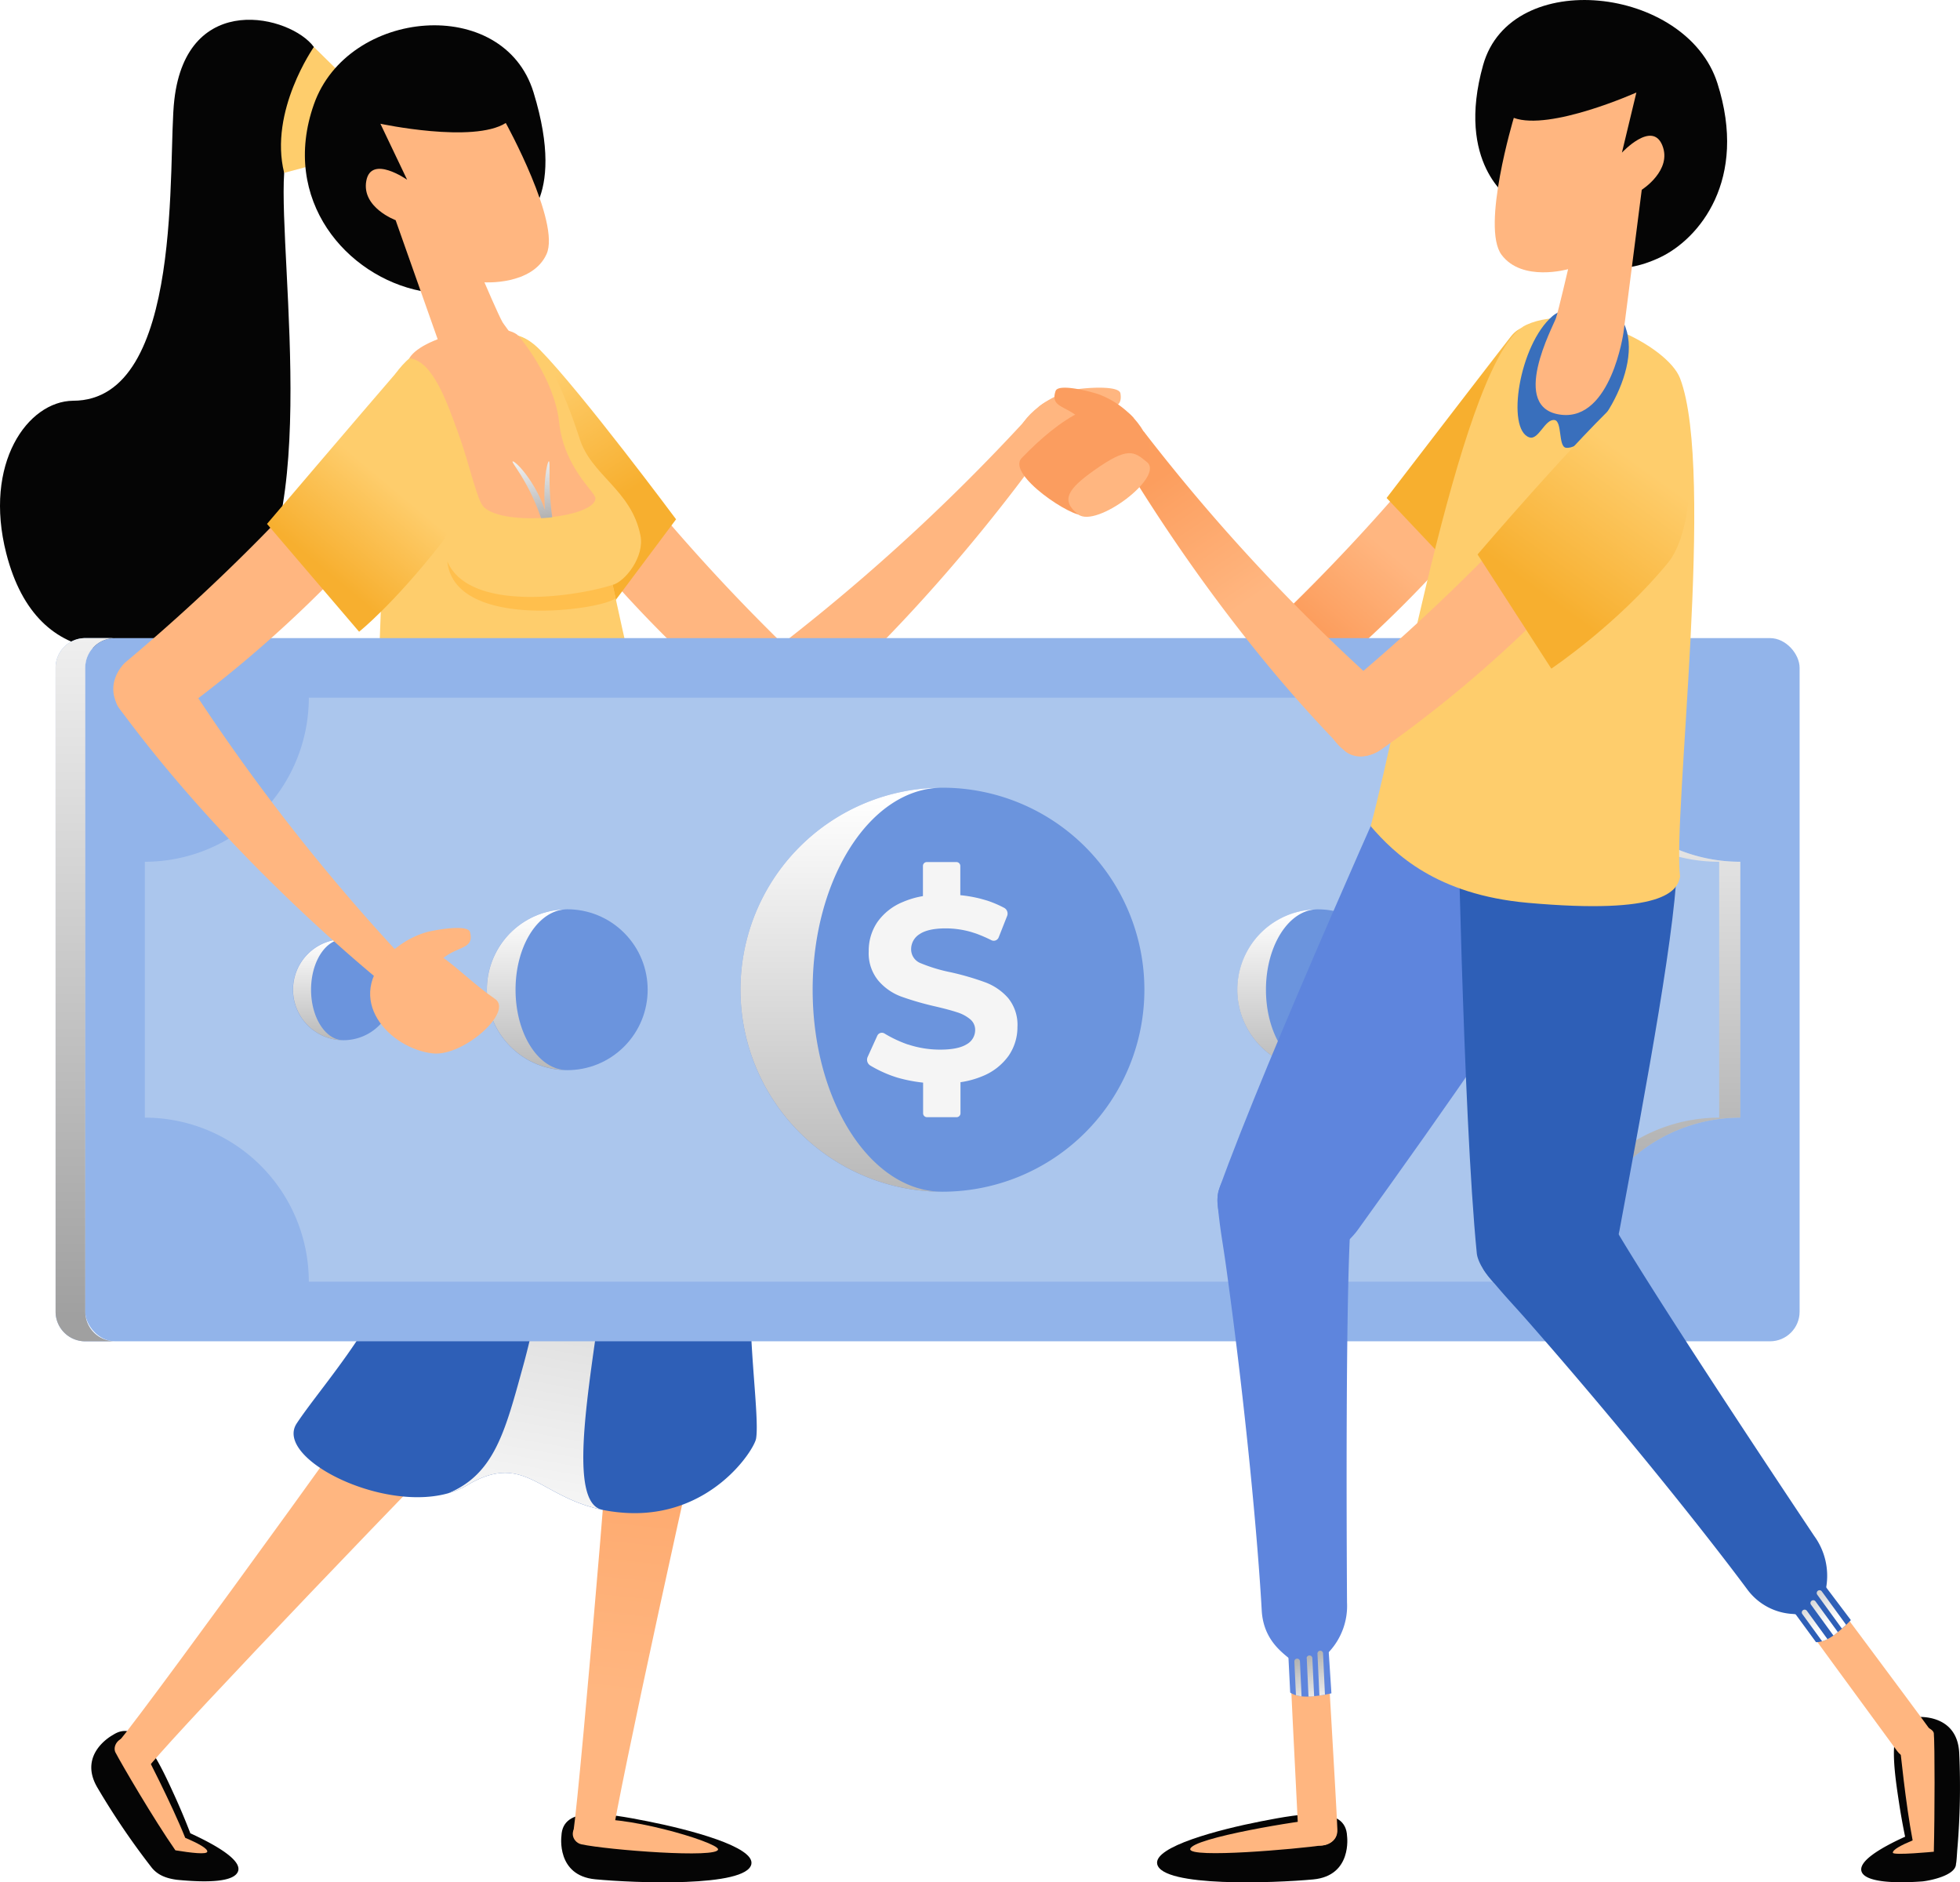 <svg xmlns="http://www.w3.org/2000/svg" xmlns:xlink="http://www.w3.org/1999/xlink" viewBox="0 0 463.51 445.05"><defs><style>.cls-1{mask:url(#mask);}.cls-10,.cls-12,.cls-14,.cls-16,.cls-18,.cls-2,.cls-20,.cls-4,.cls-6,.cls-8{mix-blend-mode:multiply;}.cls-2{fill:url(#linear-gradient);}.cls-3{mask:url(#mask-2);}.cls-4{fill:url(#linear-gradient-2);}.cls-5{mask:url(#mask-3);}.cls-6{fill:url(#linear-gradient-3);}.cls-7{mask:url(#mask-4);}.cls-8{fill:url(#linear-gradient-4);}.cls-9{mask:url(#mask-5);}.cls-10{fill:url(#linear-gradient-5);}.cls-11{mask:url(#mask-6);}.cls-12{fill:url(#linear-gradient-6);}.cls-13{mask:url(#mask-7);}.cls-14{fill:url(#linear-gradient-7);}.cls-15{mask:url(#mask-8);}.cls-16{fill:url(#linear-gradient-8);}.cls-17{mask:url(#mask-9);}.cls-18{fill:url(#linear-gradient-9);}.cls-19{mask:url(#mask-10);}.cls-20{fill:url(#linear-gradient-10);}.cls-21{isolation:isolate;}.cls-22{fill:#050505;}.cls-23{fill:#fecd6c;}.cls-24{fill:#ffb680;}.cls-25{fill:url(#linear-gradient-11);}.cls-26{fill:url(#linear-gradient-12);}.cls-27{fill:url(#linear-gradient-13);}.cls-28{fill:url(#linear-gradient-14);}.cls-29,.cls-31,.cls-36,.cls-37,.cls-44,.cls-49,.cls-54,.cls-59,.cls-64,.cls-65,.cls-66{mix-blend-mode:color-burn;}.cls-29{fill:url(#linear-gradient-15);}.cls-30{fill:#2e5fb7;}.cls-31{fill:url(#linear-gradient-16);}.cls-32{fill:#5e85dd;}.cls-33{fill:#fb9d5f;}.cls-34{fill:#92b4ea;}.cls-35{fill:#abc6ed;}.cls-36{fill:url(#linear-gradient-17);}.cls-37{fill:url(#linear-gradient-18);}.cls-38{fill:#6b94dd;}.cls-39{fill:#f5f5f5;}.cls-40{mask:url(#mask-11);}.cls-41{fill:url(#linear-gradient-19);}.cls-42{mask:url(#mask-12);}.cls-43{fill:url(#linear-gradient-20);}.cls-44{fill:url(#linear-gradient-21);}.cls-45{mask:url(#mask-13);}.cls-46{fill:url(#linear-gradient-22);}.cls-47{mask:url(#mask-14);}.cls-48{fill:url(#linear-gradient-23);}.cls-49{fill:url(#linear-gradient-24);}.cls-50{mask:url(#mask-15);}.cls-51{fill:url(#linear-gradient-25);}.cls-52{mask:url(#mask-16);}.cls-53{fill:url(#linear-gradient-26);}.cls-54{fill:url(#linear-gradient-27);}.cls-55{mask:url(#mask-17);}.cls-56{fill:url(#linear-gradient-28);}.cls-57{mask:url(#mask-18);}.cls-58{fill:url(#linear-gradient-29);}.cls-59{fill:url(#linear-gradient-30);}.cls-60{mask:url(#mask-19);}.cls-61{fill:url(#linear-gradient-31);}.cls-62{mask:url(#mask-20);}.cls-63{fill:url(#linear-gradient-32);}.cls-64{fill:url(#linear-gradient-33);}.cls-65{fill:url(#linear-gradient-34);}.cls-66{fill:url(#linear-gradient-35);}.cls-67{fill:url(#linear-gradient-36);}.cls-68{fill:#396fbc;}.cls-69{fill:url(#linear-gradient-37);}.cls-70{fill:url(#linear-gradient-38);}.cls-71{fill:#ffbf4d;}.cls-72{filter:url(#luminosity-noclip-20);}.cls-73{filter:url(#luminosity-noclip-19);}.cls-74{filter:url(#luminosity-noclip-18);}.cls-75{filter:url(#luminosity-noclip-17);}.cls-76{filter:url(#luminosity-noclip-16);}.cls-77{filter:url(#luminosity-noclip-15);}.cls-78{filter:url(#luminosity-noclip-14);}.cls-79{filter:url(#luminosity-noclip-13);}.cls-80{filter:url(#luminosity-noclip-12);}.cls-81{filter:url(#luminosity-noclip-11);}.cls-82{filter:url(#luminosity-noclip-10);}.cls-83{filter:url(#luminosity-noclip-9);}.cls-84{filter:url(#luminosity-noclip-8);}.cls-85{filter:url(#luminosity-noclip-7);}.cls-86{filter:url(#luminosity-noclip-6);}.cls-87{filter:url(#luminosity-noclip-5);}.cls-88{filter:url(#luminosity-noclip-4);}.cls-89{filter:url(#luminosity-noclip-3);}.cls-90{filter:url(#luminosity-noclip-2);}.cls-91{filter:url(#luminosity-noclip);}</style><filter id="luminosity-noclip" x="283.17" y="-9075" width="7.23" height="32766" filterUnits="userSpaceOnUse" color-interpolation-filters="sRGB"><feFlood flood-color="#fff" result="bg"/><feBlend in="SourceGraphic" in2="bg"/></filter><mask id="mask" x="283.17" y="-9075" width="7.23" height="32766" maskUnits="userSpaceOnUse"><g class="cls-91"/></mask><linearGradient id="linear-gradient" x1="174.39" y1="163.69" x2="289.68" y2="229.51" gradientUnits="userSpaceOnUse"><stop offset="0" stop-color="#fff"/><stop offset="1"/></linearGradient><filter id="luminosity-noclip-2" x="163" y="-9075" width="10.31" height="32766" filterUnits="userSpaceOnUse" color-interpolation-filters="sRGB"><feFlood flood-color="#fff" result="bg"/><feBlend in="SourceGraphic" in2="bg"/></filter><mask id="mask-2" x="163" y="-9075" width="10.31" height="32766" maskUnits="userSpaceOnUse"><g class="cls-90"/></mask><linearGradient id="linear-gradient-2" x1="131.52" y1="210.28" x2="177.44" y2="236.49" xlink:href="#linear-gradient"/><filter id="luminosity-noclip-3" x="398.67" y="-9075" width="1.81" height="32766" filterUnits="userSpaceOnUse" color-interpolation-filters="sRGB"><feFlood flood-color="#fff" result="bg"/><feBlend in="SourceGraphic" in2="bg"/></filter><mask id="mask-3" x="398.67" y="-9075" width="1.81" height="32766" maskUnits="userSpaceOnUse"><g class="cls-89"/></mask><linearGradient id="linear-gradient-3" x1="371.47" y1="224.77" x2="400.3" y2="241.22" xlink:href="#linear-gradient"/><filter id="luminosity-noclip-4" x="392.1" y="-9075" width="6.47" height="32766" filterUnits="userSpaceOnUse" color-interpolation-filters="sRGB"><feFlood flood-color="#fff" result="bg"/><feBlend in="SourceGraphic" in2="bg"/></filter><mask id="mask-4" x="392.1" y="-9075" width="6.47" height="32766" maskUnits="userSpaceOnUse"><g class="cls-88"/></mask><linearGradient id="linear-gradient-4" x1="372.33" y1="223.25" x2="401.16" y2="239.71" xlink:href="#linear-gradient"/><filter id="luminosity-noclip-5" x="115.39" y="-9075" width="1.81" height="32766" filterUnits="userSpaceOnUse" color-interpolation-filters="sRGB"><feFlood flood-color="#fff" result="bg"/><feBlend in="SourceGraphic" in2="bg"/></filter><mask id="mask-5" x="115.39" y="-9075" width="1.81" height="32766" maskUnits="userSpaceOnUse"><g class="cls-87"/></mask><linearGradient id="linear-gradient-5" x1="88.18" y1="224.77" x2="117.01" y2="241.22" xlink:href="#linear-gradient"/><filter id="luminosity-noclip-6" x="108.81" y="-9075" width="6.47" height="32766" filterUnits="userSpaceOnUse" color-interpolation-filters="sRGB"><feFlood flood-color="#fff" result="bg"/><feBlend in="SourceGraphic" in2="bg"/></filter><mask id="mask-6" x="108.81" y="-9075" width="6.47" height="32766" maskUnits="userSpaceOnUse"><g class="cls-86"/></mask><linearGradient id="linear-gradient-6" x1="89.05" y1="223.25" x2="117.88" y2="239.71" xlink:href="#linear-gradient"/><filter id="luminosity-noclip-7" x="256.9" y="-9075" width="25.88" height="32766" filterUnits="userSpaceOnUse" color-interpolation-filters="sRGB"><feFlood flood-color="#fff" result="bg"/><feBlend in="SourceGraphic" in2="bg"/></filter><mask id="mask-7" x="256.9" y="-9075" width="25.88" height="32766" maskUnits="userSpaceOnUse"><g class="cls-85"/></mask><linearGradient id="linear-gradient-7" x1="177.85" y1="157.62" x2="293.15" y2="223.44" xlink:href="#linear-gradient"/><filter id="luminosity-noclip-8" x="350.92" y="-9075" width="2.88" height="32766" filterUnits="userSpaceOnUse" color-interpolation-filters="sRGB"><feFlood flood-color="#fff" result="bg"/><feBlend in="SourceGraphic" in2="bg"/></filter><mask id="mask-8" x="350.92" y="-9075" width="2.88" height="32766" maskUnits="userSpaceOnUse"><g class="cls-84"/></mask><linearGradient id="linear-gradient-8" x1="307.6" y1="212.7" x2="353.51" y2="238.91" xlink:href="#linear-gradient"/><filter id="luminosity-noclip-9" x="340.46" y="-9075" width="10.31" height="32766" filterUnits="userSpaceOnUse" color-interpolation-filters="sRGB"><feFlood flood-color="#fff" result="bg"/><feBlend in="SourceGraphic" in2="bg"/></filter><mask id="mask-9" x="340.46" y="-9075" width="10.31" height="32766" maskUnits="userSpaceOnUse"><g class="cls-83"/></mask><linearGradient id="linear-gradient-9" x1="308.98" y1="210.28" x2="354.89" y2="236.49" xlink:href="#linear-gradient"/><filter id="luminosity-noclip-10" x="173.46" y="-9075" width="2.88" height="32766" filterUnits="userSpaceOnUse" color-interpolation-filters="sRGB"><feFlood flood-color="#fff" result="bg"/><feBlend in="SourceGraphic" in2="bg"/></filter><mask id="mask-10" x="173.46" y="-9075" width="2.88" height="32766" maskUnits="userSpaceOnUse"><g class="cls-82"/></mask><linearGradient id="linear-gradient-10" x1="130.14" y1="212.7" x2="176.06" y2="238.91" xlink:href="#linear-gradient"/><linearGradient id="linear-gradient-11" x1="-2599.03" y1="412.44" x2="-2588.93" y2="311.05" gradientTransform="translate(2775.42)" gradientUnits="userSpaceOnUse"><stop offset="0" stop-color="#ffb680"/><stop offset="1" stop-color="#fc9e5e"/></linearGradient><linearGradient id="linear-gradient-12" x1="354.38" y1="141.86" x2="338.7" y2="160.19" gradientTransform="matrix(1, 0, 0, 1, 0, 0)" xlink:href="#linear-gradient-11"/><linearGradient id="linear-gradient-13" x1="5653.33" y1="160.98" x2="5667.04" y2="186.79" gradientTransform="matrix(-1, 0, 0, 1, 6041.25, -83.61)" gradientUnits="userSpaceOnUse"><stop offset="0" stop-color="#fecd6c"/><stop offset="1" stop-color="#f7af2f"/></linearGradient><linearGradient id="linear-gradient-14" x1="120.99" y1="-103.05" x2="136.39" y2="-74.06" gradientTransform="translate(32.09 217.33) rotate(-3.89)" xlink:href="#linear-gradient-13"/><linearGradient id="linear-gradient-15" x1="150.4" y1="116.72" x2="153.94" y2="137.81" gradientUnits="userSpaceOnUse"><stop offset="0" stop-color="#fff"/><stop offset="1" stop-color="#a0a0a0"/></linearGradient><linearGradient id="linear-gradient-16" x1="146.4" y1="384.64" x2="179.53" y2="197.12" xlink:href="#linear-gradient-15"/><linearGradient id="linear-gradient-17" x1="415.05" y1="171.53" x2="415.05" y2="312.48" xlink:href="#linear-gradient-15"/><linearGradient id="linear-gradient-18" x1="45.62" y1="129.57" x2="45.62" y2="322.36" xlink:href="#linear-gradient-15"/><filter id="luminosity-noclip-11" x="283.17" y="223.22" width="7.23" height="9.28" filterUnits="userSpaceOnUse" color-interpolation-filters="sRGB"><feFlood flood-color="#fff" result="bg"/><feBlend in="SourceGraphic" in2="bg"/></filter><mask id="mask-11" x="257.73" y="212.09" width="7.23" height="9.28" maskUnits="userSpaceOnUse"><g class="cls-81"><g transform="translate(-25.44 -11.13)"><g class="cls-1"><path class="cls-2" d="M287.63,232.49a2.77,2.77,0,0,1-2.59-1.76c-.46-1.18-1-2.35-1.56-3.48a2.77,2.77,0,0,1,4.94-2.52c.66,1.29,1.26,2.63,1.79,4a2.77,2.77,0,0,1-1.57,3.6A2.82,2.82,0,0,1,287.63,232.49Z"/></g></g></g></mask><linearGradient id="linear-gradient-19" x1="174.39" y1="163.69" x2="289.68" y2="229.51" gradientUnits="userSpaceOnUse"><stop offset="0" stop-color="#fff"/><stop offset="1" stop-color="#fff"/></linearGradient><filter id="luminosity-noclip-12" x="256.9" y="201.69" width="25.88" height="18.35" filterUnits="userSpaceOnUse" color-interpolation-filters="sRGB"><feFlood flood-color="#fff" result="bg"/><feBlend in="SourceGraphic" in2="bg"/></filter><mask id="mask-12" x="231.46" y="190.56" width="25.88" height="18.35" maskUnits="userSpaceOnUse"><g class="cls-80"><g transform="translate(-25.44 -11.13)"><g class="cls-13"><path class="cls-14" d="M280,220a2.76,2.76,0,0,1-2.09-.94c-.55-.63-1.14-1.25-1.73-1.84a39.31,39.31,0,0,0-17.26-10.11,2.78,2.78,0,1,1,1.49-5.35,44.89,44.89,0,0,1,19.7,11.53c.67.68,1.33,1.38,2,2.1A2.77,2.77,0,0,1,280,220Z"/></g></g></g></mask><linearGradient id="linear-gradient-20" x1="177.85" y1="157.62" x2="293.15" y2="223.44" xlink:href="#linear-gradient-19"/><linearGradient id="linear-gradient-21" x1="224.43" y1="199.51" x2="224.43" y2="325.43" xlink:href="#linear-gradient-15"/><filter id="luminosity-noclip-13" x="350.92" y="236.4" width="2.88" height="3.69" filterUnits="userSpaceOnUse" color-interpolation-filters="sRGB"><feFlood flood-color="#fff" result="bg"/><feBlend in="SourceGraphic" in2="bg"/></filter><mask id="mask-13" x="325.48" y="225.28" width="2.88" height="3.69" maskUnits="userSpaceOnUse"><g class="cls-79"><g transform="translate(-25.44 -11.13)"><g class="cls-15"><path class="cls-16" d="M352.7,240.1a1.1,1.1,0,0,1-1-.7c-.19-.47-.4-.94-.63-1.39a1.11,1.11,0,0,1,.49-1.49A1.1,1.1,0,0,1,353,237a14.93,14.93,0,0,1,.71,1.58,1.09,1.09,0,0,1-.62,1.43A1.14,1.14,0,0,1,352.7,240.1Z"/></g></g></g></mask><linearGradient id="linear-gradient-22" x1="307.6" y1="212.7" x2="353.51" y2="238.91" xlink:href="#linear-gradient-19"/><filter id="luminosity-noclip-14" x="340.46" y="227.83" width="10.31" height="7.31" filterUnits="userSpaceOnUse" color-interpolation-filters="sRGB"><feFlood flood-color="#fff" result="bg"/><feBlend in="SourceGraphic" in2="bg"/></filter><mask id="mask-14" x="315.02" y="216.7" width="10.31" height="7.31" maskUnits="userSpaceOnUse"><g class="cls-78"><g transform="translate(-25.44 -11.13)"><g class="cls-17"><path class="cls-18" d="M349.66,235.14a1.1,1.1,0,0,1-.83-.38c-.22-.25-.45-.5-.69-.73a15.7,15.7,0,0,0-6.87-4,1.11,1.11,0,1,1,.59-2.13,18,18,0,0,1,7.85,4.59c.26.27.53.55.78.84a1.11,1.11,0,0,1-.1,1.56A1.13,1.13,0,0,1,349.66,235.14Z"/></g></g></g></mask><linearGradient id="linear-gradient-23" x1="308.98" y1="210.28" x2="354.89" y2="236.49" xlink:href="#linear-gradient-19"/><linearGradient id="linear-gradient-24" x1="327.53" y1="226.96" x2="327.53" y2="277.11" xlink:href="#linear-gradient-15"/><filter id="luminosity-noclip-15" x="173.46" y="236.4" width="2.88" height="3.69" filterUnits="userSpaceOnUse" color-interpolation-filters="sRGB"><feFlood flood-color="#fff" result="bg"/><feBlend in="SourceGraphic" in2="bg"/></filter><mask id="mask-15" x="148.02" y="225.28" width="2.88" height="3.69" maskUnits="userSpaceOnUse"><g class="cls-77"><g transform="translate(-25.44 -11.13)"><g class="cls-19"><path class="cls-20" d="M175.24,240.1a1.11,1.11,0,0,1-1-.7c-.19-.47-.4-.94-.62-1.39a1.1,1.1,0,0,1,.48-1.49,1.11,1.11,0,0,1,1.49.49,17.28,17.28,0,0,1,.71,1.58,1.1,1.1,0,0,1-.63,1.43A1.14,1.14,0,0,1,175.24,240.1Z"/></g></g></g></mask><linearGradient id="linear-gradient-25" x1="130.14" y1="212.7" x2="176.06" y2="238.91" xlink:href="#linear-gradient-19"/><filter id="luminosity-noclip-16" x="163" y="227.83" width="10.31" height="7.31" filterUnits="userSpaceOnUse" color-interpolation-filters="sRGB"><feFlood flood-color="#fff" result="bg"/><feBlend in="SourceGraphic" in2="bg"/></filter><mask id="mask-16" x="137.56" y="216.7" width="10.31" height="7.31" maskUnits="userSpaceOnUse"><g class="cls-76"><g transform="translate(-25.44 -11.13)"><g class="cls-3"><path class="cls-4" d="M172.2,235.14a1.11,1.11,0,0,1-.83-.38c-.22-.25-.45-.5-.69-.73a15.65,15.65,0,0,0-6.87-4,1.11,1.11,0,0,1,.59-2.13,18,18,0,0,1,7.85,4.59q.41.4.78.84a1.1,1.1,0,0,1-.1,1.56A1.13,1.13,0,0,1,172.2,235.14Z"/></g></g></g></mask><linearGradient id="linear-gradient-26" x1="131.52" y1="210.28" x2="177.44" y2="236.49" xlink:href="#linear-gradient-19"/><linearGradient id="linear-gradient-27" x1="150.07" y1="226.96" x2="150.07" y2="277.11" xlink:href="#linear-gradient-15"/><filter id="luminosity-noclip-17" x="398.67" y="239.65" width="1.81" height="2.32" filterUnits="userSpaceOnUse" color-interpolation-filters="sRGB"><feFlood flood-color="#fff" result="bg"/><feBlend in="SourceGraphic" in2="bg"/></filter><mask id="mask-17" x="373.23" y="228.52" width="1.81" height="2.32" maskUnits="userSpaceOnUse"><g class="cls-75"><g transform="translate(-25.44 -11.13)"><g class="cls-5"><path class="cls-6" d="M399.78,242a.69.69,0,0,1-.64-.44c-.12-.29-.25-.59-.39-.87A.69.69,0,1,1,400,240a9.73,9.73,0,0,1,.45,1,.7.7,0,0,1-.39.9A.6.6,0,0,1,399.78,242Z"/></g></g></g></mask><linearGradient id="linear-gradient-28" x1="371.47" y1="224.77" x2="400.3" y2="241.22" xlink:href="#linear-gradient-19"/><filter id="luminosity-noclip-18" x="392.1" y="234.27" width="6.47" height="4.59" filterUnits="userSpaceOnUse" color-interpolation-filters="sRGB"><feFlood flood-color="#fff" result="bg"/><feBlend in="SourceGraphic" in2="bg"/></filter><mask id="mask-18" x="366.66" y="223.14" width="6.47" height="4.59" maskUnits="userSpaceOnUse"><g class="cls-74"><g transform="translate(-25.44 -11.13)"><g class="cls-7"><path class="cls-8" d="M397.88,238.85a.66.66,0,0,1-.52-.23c-.14-.16-.29-.31-.44-.46a9.75,9.75,0,0,0-4.31-2.53.68.68,0,0,1-.48-.85.69.69,0,0,1,.85-.49,11.3,11.3,0,0,1,4.93,2.89c.16.17.33.34.49.52a.7.7,0,0,1-.06,1A.69.69,0,0,1,397.88,238.85Z"/></g></g></g></mask><linearGradient id="linear-gradient-29" x1="372.33" y1="223.25" x2="401.16" y2="239.71" xlink:href="#linear-gradient-19"/><linearGradient id="linear-gradient-30" x1="383.98" y1="233.72" x2="383.98" y2="265.21" xlink:href="#linear-gradient-15"/><filter id="luminosity-noclip-19" x="115.39" y="239.65" width="1.81" height="2.32" filterUnits="userSpaceOnUse" color-interpolation-filters="sRGB"><feFlood flood-color="#fff" result="bg"/><feBlend in="SourceGraphic" in2="bg"/></filter><mask id="mask-19" x="89.94" y="228.52" width="1.81" height="2.32" maskUnits="userSpaceOnUse"><g class="cls-73"><g transform="translate(-25.44 -11.13)"><g class="cls-9"><path class="cls-10" d="M116.5,242a.7.7,0,0,1-.65-.44c-.11-.29-.25-.59-.39-.87a.7.7,0,0,1,1.24-.63c.16.32.31.66.44,1a.69.69,0,0,1-.39.9A.56.56,0,0,1,116.5,242Z"/></g></g></g></mask><linearGradient id="linear-gradient-31" x1="88.18" y1="224.77" x2="117.01" y2="241.22" xlink:href="#linear-gradient-19"/><filter id="luminosity-noclip-20" x="108.81" y="234.27" width="6.47" height="4.59" filterUnits="userSpaceOnUse" color-interpolation-filters="sRGB"><feFlood flood-color="#fff" result="bg"/><feBlend in="SourceGraphic" in2="bg"/></filter><mask id="mask-20" x="83.37" y="223.14" width="6.47" height="4.59" maskUnits="userSpaceOnUse"><g class="cls-72"><g transform="translate(-25.44 -11.13)"><g class="cls-11"><path class="cls-12" d="M114.59,238.85a.68.68,0,0,1-.52-.23c-.14-.16-.28-.31-.43-.46a9.84,9.84,0,0,0-4.32-2.53.69.69,0,0,1-.48-.85.7.7,0,0,1,.86-.49,11.26,11.26,0,0,1,4.92,2.89c.17.17.34.34.49.52a.69.69,0,0,1-.06,1A.66.66,0,0,1,114.59,238.85Z"/></g></g></g></mask><linearGradient id="linear-gradient-32" x1="89.05" y1="223.25" x2="117.88" y2="239.71" xlink:href="#linear-gradient-19"/><linearGradient id="linear-gradient-33" x1="100.7" y1="233.72" x2="100.7" y2="265.21" xlink:href="#linear-gradient-15"/><linearGradient id="linear-gradient-34" x1="199.03" y1="194.17" x2="198.1" y2="179.82" gradientTransform="translate(89.1 292.61) rotate(-18.06)" gradientUnits="userSpaceOnUse"><stop offset="0" stop-color="#fff"/><stop offset="0.99" stop-color="#aeaeae"/></linearGradient><linearGradient id="linear-gradient-35" x1="7199.41" y1="-4090.72" x2="7198.47" y2="-4105.3" gradientTransform="matrix(-0.74, 0.67, 0.67, 0.74, 8541.71, -1413.6)" xlink:href="#linear-gradient-34"/><linearGradient id="linear-gradient-36" x1="324.58" y1="150.78" x2="304.26" y2="120.74" gradientTransform="matrix(1, 0, 0, 1, 0, 0)" xlink:href="#linear-gradient-11"/><linearGradient id="linear-gradient-37" x1="6352.84" y1="577.96" x2="6387.38" y2="595.01" gradientTransform="matrix(-0.88, 0.47, 0.47, 0.88, 5755.65, -3356.59)" xlink:href="#linear-gradient-13"/><linearGradient id="linear-gradient-38" x1="197.8" y1="480.67" x2="183.89" y2="502.04" gradientTransform="matrix(0.99, 0.12, -0.12, 0.99, -20.3, -373.67)" xlink:href="#linear-gradient-13"/></defs><g class="cls-21"><g id="Layer_1" data-name="Layer 1"><path class="cls-22" d="M99.67,22.24c-5.38-7.41-30-13.61-33,12.46C65,48.53,69.27,105.88,42.71,105.88,32,106,21.47,120.68,26.93,142c7.43,29,32.08,26.21,52.13,14.51C102.49,142.86,91.24,73.24,92.64,52,93.8,34.34,97,30.4,99.67,22.24Z" transform="translate(-25.44 -11.13)"/><path class="cls-23" d="M92.64,52,99,50.3l6.29-22.53-5.62-5.53S89,37.41,92.64,52Z" transform="translate(-25.44 -11.13)"/><path class="cls-22" d="M147.89,64.53s11.78-5.3,3.73-31.54c-7.1-23.16-43.93-19.91-51.94,2.79S107.49,76.51,125,79.94C136.25,63.61,147.89,64.53,147.89,64.53Z" transform="translate(-25.44 -11.13)"/><path class="cls-22" d="M158.21,445.2s-1.3,9.37,8,10.26,35.73,1.94,36.91-3.56c.88-4.11-14.57-8.19-24.55-10.16S158.48,438.05,158.21,445.2Z" transform="translate(-25.44 -11.13)"/><path class="cls-24" d="M195.25,448.37c-.09-1.77-23.66-8.65-31-6.74-4.87,1.27-3.65,5.06-1.32,5.56C169.08,448.52,195.37,450.57,195.25,448.37Z" transform="translate(-25.44 -11.13)"/><path class="cls-22" d="M52.15,421.33c6-3.95,10.45,5.27,14.65,14.53,1.18,2.6,2.48,5.64,3.65,8.72,6.64,3.05,12.2,6.48,11.28,9s-7.15,2.71-14.43,2c-2.66-.35-4.58-1.17-5.95-2.84a176.25,176.25,0,0,1-12.9-19C43.77,425.72,52.15,421.33,52.15,421.33Z" transform="translate(-25.44 -11.13)"/><path class="cls-24" d="M52.75,425.48c-.6-1.15.11-3.27,2.71-3.69,2.07-.33,3.59,2.34,3.59,2.34.59,1.2,6.89,13.28,10.19,21.52,3.15,1.34,5.29,2.53,5.22,3.27s-3.87.29-7.54-.31l0,0C61.74,441.18,54.13,428.12,52.75,425.48Z" transform="translate(-25.44 -11.13)"/><path class="cls-25" d="M182.62,284.18c-9.18,2.8-9.69,13.65-9.79,16.34-.88,24.59-10.11,132.36-11.8,143.8l9.11,1.73c1.81-12.22,18-86.69,29.16-134.53,1.43-6.12,2.1-8,3.32-14.47C203.9,290.27,196.51,280,182.62,284.18Z" transform="translate(-25.44 -11.13)"/><path class="cls-24" d="M156.07,296.72c-9.29-2.4-15.84,5.94-17.32,8.18C125.2,325.39,61.48,413.36,53,423.57L61,428.34c8.63-10.34,60.56-64.6,95-99.59,4.41-4.47,6-5.75,10.38-10.62C171.05,313,170.13,300.35,156.07,296.72Z" transform="translate(-25.44 -11.13)"/><path class="cls-26" d="M379.39,98.38a457.83,457.83,0,0,1-57.91,64.91s-5.41,5.5-.17,11.57c5.56,6.43,11.21,1.4,11.21,1.4l.42-.33c34.53-27.46,60-61.53,59.22-70.62S383.84,93.52,379.39,98.38Z" transform="translate(-25.44 -11.13)"/><path class="cls-27" d="M353.35,128.87l23,24.35a329,329,0,0,0,21.84-26.52c6.37-8.62-6.08-48-15.53-35.91C374.09,101.85,353.35,128.87,353.35,128.87Z" transform="translate(-25.44 -11.13)"/><path class="cls-24" d="M158.77,103.08A457.53,457.53,0,0,0,216,168.61s5.36,5.55,0,11.57c-5.63,6.37-11.22,1.28-11.22,1.28-.15-.11-.28-.22-.42-.34C170.14,153.29,145,119,145.92,109.86S154.37,98.16,158.77,103.08Z" transform="translate(-25.44 -11.13)"/><path class="cls-28" d="M185.32,133.91l-19.24,25.72s-17.12-14.49-28-29.84c-8.49-12-.26-51.33,15-36C162.91,103.78,185.32,133.91,185.32,133.91Z" transform="translate(-25.44 -11.13)"/><path class="cls-24" d="M203.22,168.81a469.15,469.15,0,0,0,65.86-59.57l6.49,3.56s-25.8,38.61-62.14,69.62c0,0-4.54,3.5-10.12-3-5.27-6.14-.48-10.31-.48-10.31Z" transform="translate(-25.44 -11.13)"/><path class="cls-24" d="M183.57,208.18c-3.15-12.72-11.46-45.34-11.46-45.34s-18.69,1.29-32,3-22.37,3.27-22.37,3.27-4.52,42.62-1.38,62c20.16-1.33,24.8,0,41.8-7.73C165.47,220.05,183.57,208.18,183.57,208.18Z" transform="translate(-25.44 -11.13)"/><path class="cls-23" d="M176.9,137.74c-2.16-10.88-11.77-14.22-14.45-23.1h0c-3.88-11.86-8.37-21.38-13.17-23.58-12.41-5.67-32.89,2.59-32.89,16.77,0,43.68-2.34,77.54-2.34,77.54s2.32,5.46,28.55,2c34.64-4.52,33.37-12.87,33.37-12.87s-2.21-9.22-5.64-25.08C173.33,148.58,177.89,142.74,176.9,137.74Z" transform="translate(-25.44 -11.13)"/><path class="cls-24" d="M145.05,40.21s13,23.59,9.64,31S140,77.88,140,77.88s3.32,7.76,4.28,9.43,14,16.66,3.85,24.28c-8.62,6.48-17.33-15-17.33-15L119,63.19s-8.08-3-6.94-9.28,9.66-.28,9.66-.28l-6.32-13.24S137.35,45.08,145.05,40.21Z" transform="translate(-25.44 -11.13)"/><path class="cls-24" d="M148.09,90.57s8.42,9.74,9.58,20.45,8.58,16.46,8.58,17.9c0,4.63-21.48,6.84-26.4,2.09-1.64-1.58-3.32-10-6-17.35s-6-17.16-11.61-17.84C125.52,90.31,144.26,86.56,148.09,90.57Z" transform="translate(-25.44 -11.13)"/><path class="cls-29" d="M155.4,124.71c0-2.77.06-4.49-.15-4.52s-.69,1.66-.92,4.49a42.85,42.85,0,0,0,0,7.08c-.1-.31-.21-.61-.33-.91a31.51,31.51,0,0,0-4.52-8c-1.47-1.87-2.66-2.77-2.81-2.61s.73,1.27,1.93,3.22a49.27,49.27,0,0,1,4,8c.29.74.55,1.47.8,2.19.89-.05,1.77-.12,2.63-.22A72.48,72.48,0,0,1,155.4,124.71Z" transform="translate(-25.44 -11.13)"/><path class="cls-30" d="M203.3,313c1.5-11.43,3.3-23,0-36.15,0,0-18.07-62.18-21-73.75,0,0-11.11,9.29-29.25,10.42-22.82,1.41-29.6-1-37.78-4.47.11,11.7,7.34,83.74,7.34,83.74a1.6,1.6,0,0,0,0,.53c0,23-19.6,43.18-27,54.35-5.92,8.93,25.17,23.64,40.27,14.64s17.56,5.36,37.6,6.52,30.29-14.86,30.76-17.56C205.16,345.92,201.8,324.44,203.3,313Z" transform="translate(-25.44 -11.13)"/><path class="cls-31" d="M165.36,290.15c-10.65,0-9.28,18.89-16.24,44.07-4.19,15.18-6.71,25.39-17.63,29.95a18.31,18.31,0,0,0,4.38-1.85c13.56-8.08,16.93,2.66,32,5.78C153.92,365.24,178.14,290.17,165.36,290.15Z" transform="translate(-25.44 -11.13)"/><path class="cls-32" d="M180.81,197.16s-11.68,6.29-30.24,8.18a96.61,96.61,0,0,1-35.09-3.41l-.2,9.69s10.92,6.53,37.32,5.22c23.38-1.16,30.09-12.25,30.09-12.25Z" transform="translate(-25.44 -11.13)"/><path class="cls-33" d="M155.64,194.74c.28,1.55,1,2.73,1.52,2.63s.8-1.44.52-3-1-2.73-1.52-2.63S155.36,193.18,155.64,194.74Z" transform="translate(-25.44 -11.13)"/><rect class="cls-34" x="20.15" y="150.87" width="405.43" height="166.26" rx="7"/><path class="cls-35" d="M436.93,275.38v-60.5a38.79,38.79,0,0,1-38.78-38.79H98.47a38.79,38.79,0,0,1-38.78,38.79v60.5a38.79,38.79,0,0,1,38.78,38.79H398.15A38.79,38.79,0,0,1,436.93,275.38Z" transform="translate(-25.44 -11.13)"/><path class="cls-36" d="M398.15,176.09h-5A38.79,38.79,0,0,0,432,214.88v60.5a38.79,38.79,0,0,0-38.78,38.79h5a38.79,38.79,0,0,1,38.78-38.79v-60.5A38.79,38.79,0,0,1,398.15,176.09Z" transform="translate(-25.44 -11.13)"/><path class="cls-34" d="M45.59,321.26V169a7,7,0,0,1,7-7h-7a7,7,0,0,0-7,7V321.26a7,7,0,0,0,7,7h7A7,7,0,0,1,45.59,321.26Z" transform="translate(-25.44 -11.13)"/><path class="cls-37" d="M45.59,321.26V169a7,7,0,0,1,7-7h-7a7,7,0,0,0-7,7V321.26a7,7,0,0,0,7,7h7A7,7,0,0,1,45.59,321.26Z" transform="translate(-25.44 -11.13)"/><path class="cls-38" d="M296.07,245.13a47.76,47.76,0,1,0-47.76,47.76A47.76,47.76,0,0,0,296.07,245.13Z" transform="translate(-25.44 -11.13)"/><path class="cls-38" d="M356.06,245.13a19,19,0,1,0-19,19A19,19,0,0,0,356.06,245.13Z" transform="translate(-25.44 -11.13)"/><circle class="cls-38" cx="159.58" cy="245.13" r="19.02" transform="translate(-152.03 173.51) rotate(-45)"/><path class="cls-38" d="M401.89,245.13A11.94,11.94,0,1,0,390,257.07,11.93,11.93,0,0,0,401.89,245.13Z" transform="translate(-25.44 -11.13)"/><path class="cls-38" d="M118.61,245.13a11.95,11.95,0,1,0-11.94,11.94A11.94,11.94,0,0,0,118.61,245.13Z" transform="translate(-25.44 -11.13)"/><path class="cls-39" d="M263.83,247.08a13.41,13.41,0,0,0-5.41-3.7,65,65,0,0,0-8.1-2.36,38.32,38.32,0,0,1-7.09-2.13,3.52,3.52,0,0,1-2.32-3.31,4.18,4.18,0,0,1,2-3.59c1.33-.9,3.41-1.36,6.21-1.36a22,22,0,0,1,6,.86l1.1.35a34.39,34.39,0,0,1,3.64,1.57,1.25,1.25,0,0,0,1.75-.65l2-5.06a1.55,1.55,0,0,0-.69-1.92,26.66,26.66,0,0,0-3.88-1.67l-.36-.11h0l-.73-.21c-.24-.06-.47-.14-.73-.2a32.25,32.25,0,0,0-4.68-.81v-6.91a.93.93,0,0,0-.92-.92h-7a.92.92,0,0,0-.92.92V223a20.57,20.57,0,0,0-4.67,1.36,13.68,13.68,0,0,0-6.15,4.85,12.06,12.06,0,0,0-2,6.84,10.15,10.15,0,0,0,2.26,6.92,13.08,13.08,0,0,0,5.41,3.78,70.46,70.46,0,0,0,8.1,2.34c2.14.5,3.84.95,5.1,1.37a9,9,0,0,1,3.09,1.63,3.23,3.23,0,0,1,1.21,2.57,3.84,3.84,0,0,1-2,3.37c-1.36.85-3.47,1.27-6.31,1.27a24.08,24.08,0,0,1-7.44-1.18l-.23-.06c-.29-.09-.56-.21-.85-.31a29.31,29.31,0,0,1-4.59-2.25,1.19,1.19,0,0,0-1.74.54l-2.27,5a1.62,1.62,0,0,0,.6,2,30.06,30.06,0,0,0,5.13,2.44l.35.12h0c.24.08.47.17.72.24l.32.1a36.08,36.08,0,0,0,6,1.16v7.25a.92.92,0,0,0,.92.92h7a.92.92,0,0,0,.92-.92V267a21.33,21.33,0,0,0,5.18-1.42,14,14,0,0,0,6.22-4.86,11.9,11.9,0,0,0,2.07-6.77A10,10,0,0,0,263.83,247.08Z" transform="translate(-25.44 -11.13)"/><g class="cls-40"><path class="cls-41" d="M287.63,232.49a2.77,2.77,0,0,1-2.59-1.76c-.46-1.18-1-2.35-1.56-3.48a2.77,2.77,0,0,1,4.94-2.52c.66,1.29,1.26,2.63,1.79,4a2.77,2.77,0,0,1-1.57,3.6A2.82,2.82,0,0,1,287.63,232.49Z" transform="translate(-25.44 -11.13)"/></g><g class="cls-42"><path class="cls-43" d="M280,220a2.76,2.76,0,0,1-2.09-.94c-.55-.63-1.14-1.25-1.73-1.84a39.31,39.31,0,0,0-17.26-10.11,2.78,2.78,0,1,1,1.49-5.35,44.89,44.89,0,0,1,19.7,11.53c.67.68,1.33,1.38,2,2.1A2.77,2.77,0,0,1,280,220Z" transform="translate(-25.44 -11.13)"/></g><path class="cls-44" d="M217.62,245.13c0-26.38,13.74-47.76,30.69-47.76a47.76,47.76,0,0,0,0,95.52C231.36,292.89,217.62,271.51,217.62,245.13Z" transform="translate(-25.44 -11.13)"/><g class="cls-45"><path class="cls-46" d="M352.7,240.1a1.1,1.1,0,0,1-1-.7c-.19-.47-.4-.94-.63-1.39a1.11,1.11,0,0,1,.49-1.49A1.1,1.1,0,0,1,353,237a14.93,14.93,0,0,1,.71,1.58,1.09,1.09,0,0,1-.62,1.43A1.14,1.14,0,0,1,352.7,240.1Z" transform="translate(-25.44 -11.13)"/></g><g class="cls-47"><path class="cls-48" d="M349.66,235.14a1.1,1.1,0,0,1-.83-.38c-.22-.25-.45-.5-.69-.73a15.7,15.7,0,0,0-6.87-4,1.11,1.11,0,1,1,.59-2.13,18,18,0,0,1,7.85,4.59c.26.27.53.55.78.84a1.11,1.11,0,0,1-.1,1.56A1.13,1.13,0,0,1,349.66,235.14Z" transform="translate(-25.44 -11.13)"/></g><path class="cls-49" d="M324.82,245.13c0-10.5,5.47-19,12.22-19a19,19,0,0,0,0,38C330.29,264.15,324.82,255.64,324.82,245.13Z" transform="translate(-25.44 -11.13)"/><g class="cls-50"><path class="cls-51" d="M175.24,240.1a1.11,1.11,0,0,1-1-.7c-.19-.47-.4-.94-.62-1.39a1.1,1.1,0,0,1,.48-1.49,1.11,1.11,0,0,1,1.49.49,17.28,17.28,0,0,1,.71,1.58,1.1,1.1,0,0,1-.63,1.43A1.14,1.14,0,0,1,175.24,240.1Z" transform="translate(-25.44 -11.13)"/></g><g class="cls-52"><path class="cls-53" d="M172.2,235.14a1.11,1.11,0,0,1-.83-.38c-.22-.25-.45-.5-.69-.73a15.65,15.65,0,0,0-6.87-4,1.11,1.11,0,0,1,.59-2.13,18,18,0,0,1,7.85,4.59q.41.4.78.84a1.1,1.1,0,0,1-.1,1.56A1.13,1.13,0,0,1,172.2,235.14Z" transform="translate(-25.44 -11.13)"/></g><path class="cls-54" d="M147.36,245.13c0-10.5,5.47-19,12.22-19a19,19,0,0,0,0,38C152.83,264.15,147.36,255.64,147.36,245.13Z" transform="translate(-25.44 -11.13)"/><g class="cls-55"><path class="cls-56" d="M399.78,242a.69.69,0,0,1-.64-.44c-.12-.29-.25-.59-.39-.87A.69.69,0,1,1,400,240a9.73,9.73,0,0,1,.45,1,.7.7,0,0,1-.39.9A.6.6,0,0,1,399.78,242Z" transform="translate(-25.44 -11.13)"/></g><g class="cls-57"><path class="cls-58" d="M397.88,238.85a.66.66,0,0,1-.52-.23c-.14-.16-.29-.31-.44-.46a9.75,9.75,0,0,0-4.31-2.53.68.68,0,0,1-.48-.85.69.69,0,0,1,.85-.49,11.3,11.3,0,0,1,4.93,2.89c.16.17.33.34.49.52a.7.7,0,0,1-.06,1A.69.69,0,0,1,397.88,238.85Z" transform="translate(-25.44 -11.13)"/></g><path class="cls-59" d="M382.28,245.13c0-6.6,3.43-11.94,7.67-11.94a11.94,11.94,0,0,0,0,23.88C385.71,257.07,382.28,251.73,382.28,245.13Z" transform="translate(-25.44 -11.13)"/><g class="cls-60"><path class="cls-61" d="M116.5,242a.7.7,0,0,1-.65-.44c-.11-.29-.25-.59-.39-.87a.7.7,0,0,1,1.24-.63c.16.32.31.66.44,1a.69.69,0,0,1-.39.9A.56.56,0,0,1,116.5,242Z" transform="translate(-25.44 -11.13)"/></g><g class="cls-62"><path class="cls-63" d="M114.59,238.85a.68.68,0,0,1-.52-.23c-.14-.16-.28-.31-.43-.46a9.84,9.84,0,0,0-4.32-2.53.69.69,0,0,1-.48-.85.7.7,0,0,1,.86-.49,11.26,11.26,0,0,1,4.92,2.89c.17.17.34.34.49.52a.69.69,0,0,1-.06,1A.66.66,0,0,1,114.59,238.85Z" transform="translate(-25.44 -11.13)"/></g><path class="cls-64" d="M99,245.13c0-6.6,3.44-11.94,7.68-11.94a11.94,11.94,0,1,0,0,23.88C102.43,257.07,99,251.73,99,245.13Z" transform="translate(-25.44 -11.13)"/><path class="cls-22" d="M488.76,425.53c-.49-9.33-9.9-8.43-9.9-8.43-7.16-.05-5.88,10.12-4.34,20.18.37,2.48.87,5.29,1.45,8.11-6.17,2.8-11.12,5.9-10.29,8.26s7.09,2.85,14.38,2.31c2.05-.22,7.94-1.47,7.94-4.14.15-.46.26-2.86.31-3.36A174.25,174.25,0,0,0,488.76,425.53Z" transform="translate(-25.44 -11.13)"/><path class="cls-24" d="M482.76,448.94c.23-9.07.24-25.08,0-28-.13-1.29-4-2.68-6.38-1.61-1.92.86-1.73,3.93-1.73,3.93.16,1.3,1.42,14.29,3.1,23-2.84,1.18-4.73,2.23-4.68,2.92S482.76,448.94,482.76,448.94Z" transform="translate(-25.44 -11.13)"/><path class="cls-32" d="M358.2,187.11c15.63-24.08,50.72,14.27,40.26,36.95-6.51,14.11-31.61,49.64-51.94,77.88-2.17,3-9.58,10.3-20.58,8.92-10.75-1.34-13.65-14.5-12.26-18.4C324.85,261.1,358.2,187.11,358.2,187.11Z" transform="translate(-25.44 -11.13)"/><path class="cls-30" d="M370,193.23c2.69-19.74,24.79-22.8,37.27-8.44,6.18,7.11,14.77,20.39,14.84,28,.13,15.54-7.34,55-13.69,89.25-.67,3.65-4.26,13.39-14.8,16.84-10.3,3.37-18.53-7.29-18.94-11.41C371.38,274.38,370,193.23,370,193.23Z" transform="translate(-25.44 -11.13)"/><path class="cls-23" d="M386.38,87.94c-14.86,6.79-29.56,91.78-36.8,118.52,5.63,6.54,15.58,16.2,37.17,18.13,32.08,2.87,35.39-2.79,36-6.2-1.81-14.47,8.39-95.85,0-117.81C419.8,92.85,398.78,82.26,386.38,87.94Z" transform="translate(-25.44 -11.13)"/><path class="cls-22" d="M344,445.25s1.29,9.37-8,10.24-35.73,1.88-36.9-3.63c-.87-4.11,14.58-8.16,24.56-10.11S343.71,438.1,344,445.25Z" transform="translate(-25.44 -11.13)"/><path class="cls-24" d="M338.37,447.4c-6.37.92-31.58,3.14-31.46.94.15-2.66,27.11-7,30.76-7.09C342.79,441.08,342.75,446.77,338.37,447.4Z" transform="translate(-25.44 -11.13)"/><path class="cls-24" d="M332.41,443.35c-.33-6.19-2.29-46.08-2.31-47.26L339,396c0,.29,2.4,40.12,2.71,47.69.13,3.1-3,3.89-4.08,3.81C336.36,447.39,332.61,447,332.41,443.35Z" transform="translate(-25.44 -11.13)"/><path class="cls-32" d="M315.38,310.49c-.87-6.23-1.36-8.18-2-14.72-.66-6.86,7.65-16.47,21.1-11,8.88,3.62,10.42,14.35,10.27,17-1.05,18.93-.89,67.15-.76,88.28a15.94,15.94,0,0,1-4.13,11.5c-3.23,3.71-6.39,4.33-10.17,1.18-2.08-1.74-5.52-4.76-5.87-10.81C322.94,376,320.1,344.5,315.38,310.49Z" transform="translate(-25.44 -11.13)"/><path class="cls-32" d="M339.58,400.43l-9.52,1.07.49,9.81s1.53,1.21,4.89.91a29.06,29.06,0,0,0,4.86-.73Z" transform="translate(-25.44 -11.13)"/><path class="cls-65" d="M337,402.11l.46,9.89c.51-.06.94-.13,1.31-.19l-.45-9.76a.66.66,0,0,0-.69-.64A.67.67,0,0,0,337,402.11Zm-5.09,9.81a8.5,8.5,0,0,0,1.33.28l-.38-8.28a.67.67,0,0,0-.69-.63.65.65,0,0,0-.63.69Zm2.56-8.68.41,9,.59,0,.74-.07-.42-9a.67.67,0,0,0-.69-.63A.66.66,0,0,0,334.44,403.24Z" transform="translate(-25.44 -11.13)"/><path class="cls-24" d="M474.08,425.13c-3.68-5-27.26-37.22-27.93-38.2l7.36-5c.17.24,24.07,32.19,28.5,38.34,1.8,2.52-.38,4.91-1.32,5.44S476.25,428.07,474.08,425.13Z" transform="translate(-25.44 -11.13)"/><path class="cls-30" d="M386.78,323.54c-4.16-4.73-5.64-6.09-9.76-11.2-4.32-5.37-2.67-18,11.58-20.78,9.4-1.86,16.59,6.25,17.95,8.58,9.53,16.39,36.19,56.57,47.92,74.14a16,16,0,0,1,2.88,11.88c-.66,4.88-3,7.13-7.86,6.57a14.29,14.29,0,0,1-10.84-5.8C429.14,374.13,409.43,349.34,386.78,323.54Z" transform="translate(-25.44 -11.13)"/><path class="cls-30" d="M456.46,385.33l-7.36,6.14,5.8,7.92s1.94.17,4.59-1.93a29.19,29.19,0,0,0,3.65-3.28Z" transform="translate(-25.44 -11.13)"/><path class="cls-66" d="M455.2,388.18l5.82,8c.39-.34.72-.63,1-.89l-5.75-7.9a.66.66,0,0,0-.93-.15A.67.67,0,0,0,455.2,388.18Zm1.14,11a7.34,7.34,0,0,0,1.27-.5l-4.87-6.7a.66.66,0,0,0-.92-.15.65.65,0,0,0-.15.93Zm-2.63-8.65,5.31,7.3.47-.36.57-.46-5.28-7.26a.66.66,0,1,0-1.07.78Z" transform="translate(-25.44 -11.13)"/><path class="cls-67" d="M354.89,176.08a450.55,450.55,0,0,1-58.95-62.91l-8.35.92s22.41,40.67,56,74.68c0,0,4.22,3.86,10.34-2.14,5.77-5.67,1.35-10.24,1.35-10.24Z" transform="translate(-25.44 -11.13)"/><path class="cls-68" d="M393.1,110.45c1.79.32.84,6.27,2.64,6.54,5.5.83,19-18.49,13.68-29.5-2.57-5.28-13.23-4.73-16.85-1.61-7.88,6.77-11,26.8-5.46,28.66C389.31,115.28,390.82,110.05,393.1,110.45Z" transform="translate(-25.44 -11.13)"/><path class="cls-22" d="M382.55,58.12s-12.93-8.32-6.37-31.63,48.05-18.64,55.39,4.29S427.21,67.64,418,72c-9.55,4.49-17.37,3-20.37-5.91C391.34,47.22,382.55,58.12,382.55,58.12Z" transform="translate(-25.44 -11.13)"/><path class="cls-24" d="M383.43,39s-7.76,25.8-2.91,32.35,15.75,3.42,15.75,3.42-2.26,9.71-2.86,11.55-11.32,21.48,1.3,22.88c11.75,1.3,14.66-19.44,14.66-19.44L413.69,56s7.28-4.6,4.85-10.53S409,47.22,409,47.22L412.42,33S392,42.15,383.43,39Z" transform="translate(-25.44 -11.13)"/><path class="cls-24" d="M403.47,113.28a458.39,458.39,0,0,1-61.55,61.46s-5.73,5.17-.84,11.53c5.18,6.75,11.1,2,11.1,2l.44-.31c36.06-25.42,63.45-58,63.2-67.09S408.19,108.68,403.47,113.28Z" transform="translate(-25.44 -11.13)"/><path class="cls-69" d="M374.86,142.22l17.44,27s15.72-10.51,27.62-25.07c9.3-11.38,6.13-54-10.11-39.69C399.28,113.69,374.86,142.22,374.86,142.22Z" transform="translate(-25.44 -11.13)"/><path class="cls-24" d="M280.19,103.16c2.41-.37,9.93-.92,10.22,1,.7,4.53-3.78,2.6-8.12,6.42-2.8,2.48-11.17-3.29-11.17-3.29A21.21,21.21,0,0,1,280.19,103.16Z" transform="translate(-25.44 -11.13)"/><path class="cls-24" d="M271.17,107.21c7.84-6.19,16.36,1.49,23.37,11.85,3,4.49-11.79,15.17-16.09,11.86C270.52,124.84,258.75,117,271.17,107.21Z" transform="translate(-25.44 -11.13)"/><path class="cls-33" d="M285.31,104.37c-2.3-.78-9.62-2.62-10.24-.79-1.46,4.34,3.29,3.21,6.9,7.72,2.33,2.93,11.57-1.31,11.57-1.31A21.14,21.14,0,0,0,285.31,104.37Z" transform="translate(-25.44 -11.13)"/><path class="cls-33" d="M293.5,109.91c-6.66-7.45-17.75.51-26.44,9.51-3.77,3.9,12.35,14.46,14.61,13.42C290.73,128.64,304.05,121.71,293.5,109.91Z" transform="translate(-25.44 -11.13)"/><path class="cls-24" d="M284.08,122.41c8.14-5.79,9.54-4.55,12.62-2,4.18,3.46-12,15.68-16.29,12.34S278.09,126.67,284.08,122.41Z" transform="translate(-25.44 -11.13)"/><path class="cls-24" d="M116.11,105.9A457.81,457.81,0,0,1,55,167.81s-5.69,5.22-.76,11.54c5.23,6.71,11.12,2,11.12,2l.44-.31c35.87-25.69,63-58.43,62.7-67.55S120.8,101.27,116.11,105.9Z" transform="translate(-25.44 -11.13)"/><path class="cls-70" d="M88.58,135l21.78,25.49s7.91-6.23,19.51-21c7.49-9.56,0-52.66-10.06-41C110.65,109.09,88.58,135,88.58,135Z" transform="translate(-25.44 -11.13)"/><path class="cls-24" d="M67.7,169.05a469.33,469.33,0,0,0,54.48,70.12l-4,6.21S81.57,216.76,53.36,178.2c0,0-3.14-4.78,3.76-9.86,6.52-4.79,10.32.3,10.32.3Z" transform="translate(-25.44 -11.13)"/><path class="cls-24" d="M126.32,231.52c2.36-.6,9.8-1.88,10.27,0,1.13,4.44-3.52,3-7.46,7.18-2.55,2.74-11.44-2.19-11.44-2.19A21.21,21.21,0,0,1,126.32,231.52Z" transform="translate(-25.44 -11.13)"/><path class="cls-24" d="M117.74,236.42c7.2-6.91,15.39,4.54,24.74,10.87,4.49,3-7.45,13.68-14.69,12.9C117.71,259.1,106.32,247.39,117.74,236.42Z" transform="translate(-25.44 -11.13)"/><path class="cls-24" d="M170.33,149.45" transform="translate(-25.44 -11.13)"/><path class="cls-71" d="M170.33,149.45a4.79,4.79,0,0,0,.65-.25c-8.18,2.83-34.39,7.09-39.75-5.32,1.76,16.64,37.22,11.32,39.77,8.67h0C170.78,151.55,170.56,150.52,170.33,149.45Z" transform="translate(-25.44 -11.13)"/></g></g></svg>